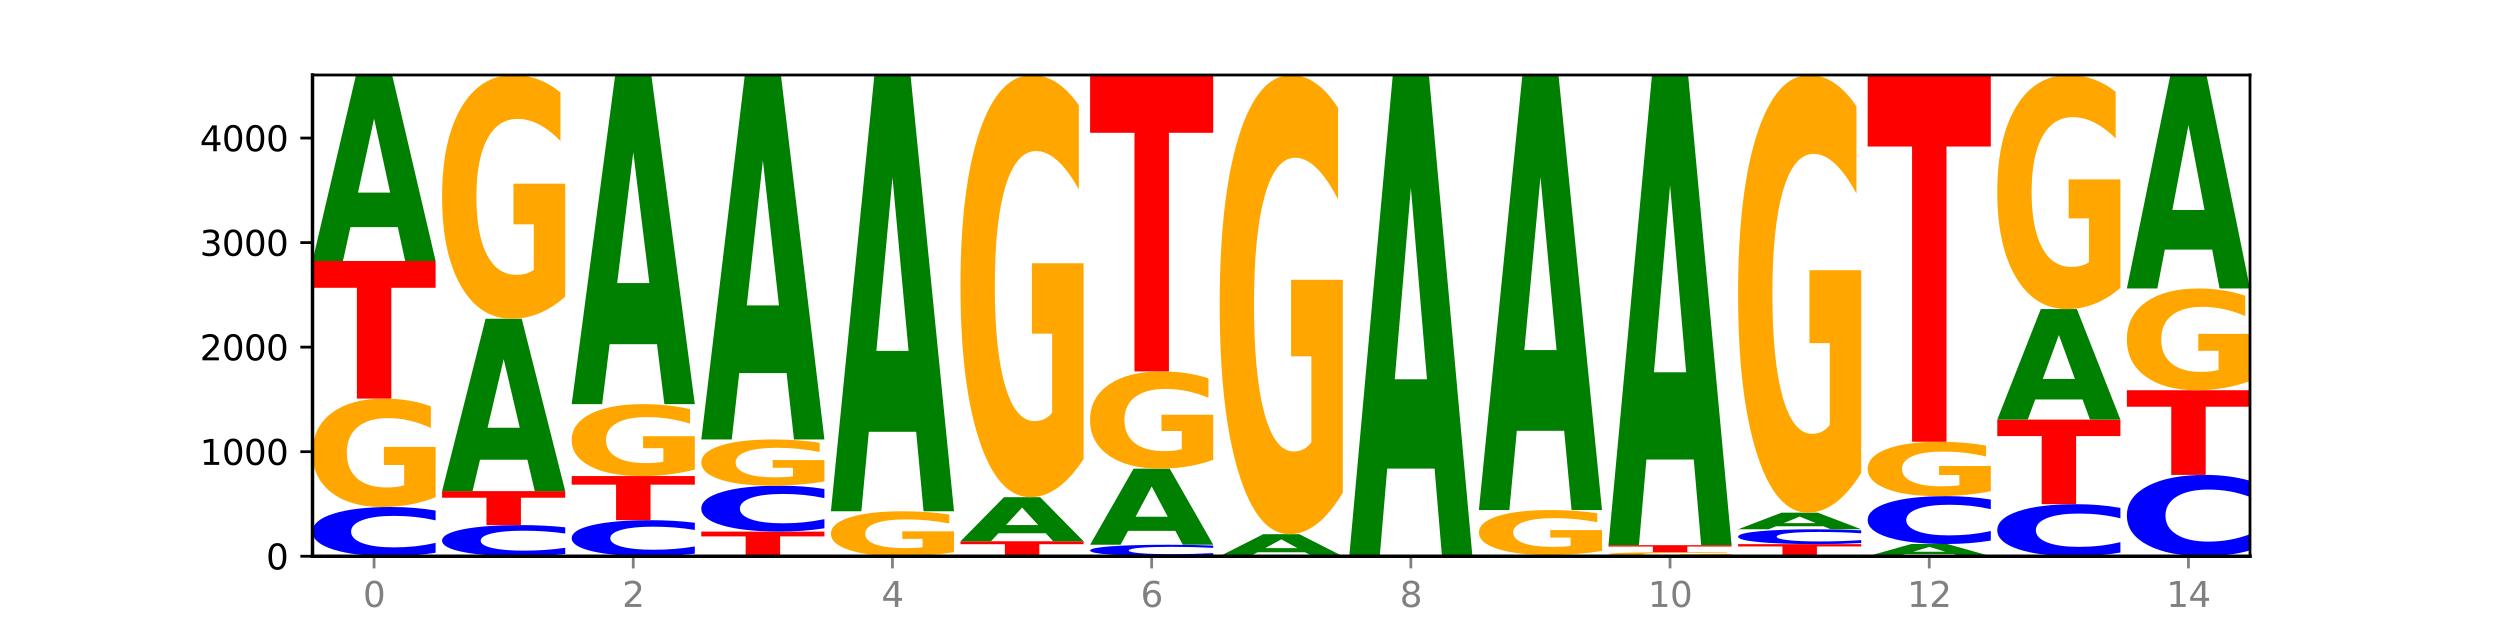 <?xml version="1.0" encoding="utf-8" standalone="no"?>
<!DOCTYPE svg PUBLIC "-//W3C//DTD SVG 1.1//EN"
  "http://www.w3.org/Graphics/SVG/1.1/DTD/svg11.dtd">
<svg xmlns:xlink="http://www.w3.org/1999/xlink" width="720pt" height="180pt" viewBox="0 0 720 180" xmlns="http://www.w3.org/2000/svg" version="1.1">
 <defs>
  <style type="text/css">*{stroke-linejoin: round; stroke-linecap: butt}</style>
 </defs>
 <g id="figure_1">
  <g id="patch_1">
   <path d="M 0 180 
L 720 180 
L 720 0 
L 0 0 
z
" style="fill: #ffffff"/>
  </g>
  <g id="axes_1">
   <g id="patch_2">
    <path d="M 90 160.2 
L 648 160.2 
L 648 21.6 
L 90 21.6 
z
" style="fill: #ffffff"/>
   </g>
   <g id="line2d_1">
    <path d="M 90 160.2 
L 648 160.2 
" clip-path="url(#p1c25405f83)" style="fill: none; stroke: #000000; stroke-width: 0.5; stroke-linecap: square"/>
   </g>
   <g id="patch_3">
    <path d="M 125.458 159.183 
Q 122.492 159.687 119.285 159.942 
Q 116.078 160.2 112.585 160.2 
Q 102.168 160.2 96.084 158.29 
Q 90 156.38 90 153.113 
Q 90 149.835 96.084 147.928 
Q 102.168 146.018 112.585 146.018 
Q 116.078 146.018 119.285 146.276 
Q 122.492 146.53 125.458 147.034 
L 125.458 149.861 
Q 122.465 149.193 119.562 148.883 
Q 116.658 148.572 113.451 148.572 
Q 107.698 148.572 104.401 149.782 
Q 101.114 150.989 101.114 153.113 
Q 101.114 155.228 104.401 156.438 
Q 107.698 157.645 113.451 157.645 
Q 116.658 157.645 119.562 157.335 
Q 122.465 157.021 125.458 156.353 
L 125.458 159.183 
z
" clip-path="url(#p1c25405f83)" style="fill: #0000ff"/>
   </g>
   <g id="patch_4">
    <path d="M 125.458 143.193 
Q 121.882 144.605 118.036 145.315 
Q 114.19 146.018 110.089 146.018 
Q 100.823 146.018 95.412 141.812 
Q 90 137.607 90 130.415 
Q 90 123.139 95.507 118.966 
Q 101.022 114.793 110.614 114.793 
Q 114.309 114.793 117.694 115.361 
Q 121.088 115.922 124.091 117.031 
L 124.091 123.255 
Q 120.992 121.83 117.925 121.127 
Q 114.857 120.417 111.774 120.417 
Q 106.068 120.417 102.977 123.01 
Q 99.886 125.597 99.886 130.415 
Q 99.886 135.188 102.866 137.794 
Q 105.846 140.393 111.329 140.393 
Q 112.823 140.393 114.102 140.245 
Q 115.382 140.09 116.399 139.768 
L 116.399 133.924 
L 110.558 133.924 
L 110.558 128.719 
L 125.458 128.719 
L 125.458 143.193 
z
" clip-path="url(#p1c25405f83)" style="fill: #ffa600"/>
   </g>
   <g id="patch_5">
    <path d="M 90 75.167 
L 125.458 75.167 
L 125.458 82.895 
L 112.701 82.895 
L 112.701 114.793 
L 102.781 114.793 
L 102.781 82.895 
L 90 82.895 
L 90 75.167 
z
" clip-path="url(#p1c25405f83)" style="fill: #ff0000"/>
   </g>
   <g id="patch_6">
    <path d="M 114.562 65.409 
L 100.925 65.409 
L 98.772 75.167 
L 90 75.167 
L 102.527 21.6 
L 112.931 21.6 
L 125.458 75.167 
L 116.693 75.167 
L 114.562 65.409 
z
M 103.1 55.467 
L 112.365 55.467 
L 107.74 34.159 
L 103.1 55.467 
z
" clip-path="url(#p1c25405f83)" style="fill: #008000"/>
   </g>
   <g id="patch_7">
    <path d="M 162.783 159.557 
Q 159.817 159.876 156.609 160.037 
Q 153.402 160.2 149.909 160.2 
Q 139.492 160.2 133.408 158.991 
Q 127.324 157.783 127.324 155.716 
Q 127.324 153.642 133.408 152.435 
Q 139.492 151.227 149.909 151.227 
Q 153.402 151.227 156.609 151.39 
Q 159.817 151.551 162.783 151.87 
L 162.783 153.659 
Q 159.79 153.236 156.886 153.04 
Q 153.983 152.843 150.776 152.843 
Q 145.022 152.843 141.726 153.609 
Q 138.438 154.372 138.438 155.716 
Q 138.438 157.055 141.726 157.82 
Q 145.022 158.584 150.776 158.584 
Q 153.983 158.584 156.886 158.387 
Q 159.79 158.189 162.783 157.766 
L 162.783 159.557 
z
" clip-path="url(#p1c25405f83)" style="fill: #0000ff"/>
   </g>
   <g id="patch_8">
    <path d="M 127.324 141.441 
L 162.783 141.441 
L 162.783 143.35 
L 150.026 143.35 
L 150.026 151.227 
L 140.106 151.227 
L 140.106 143.35 
L 127.324 143.35 
L 127.324 141.441 
z
" clip-path="url(#p1c25405f83)" style="fill: #ff0000"/>
   </g>
   <g id="patch_9">
    <path d="M 151.886 132.396 
L 138.25 132.396 
L 136.097 141.441 
L 127.324 141.441 
L 139.852 91.788 
L 150.255 91.788 
L 162.783 141.441 
L 154.018 141.441 
L 151.886 132.396 
z
M 140.425 123.18 
L 149.69 123.18 
L 145.064 103.43 
L 140.425 123.18 
z
" clip-path="url(#p1c25405f83)" style="fill: #008000"/>
   </g>
   <g id="patch_10">
    <path d="M 162.783 85.438 
Q 159.207 88.613 155.36 90.208 
Q 151.514 91.788 147.414 91.788 
Q 138.148 91.788 132.736 82.335 
Q 127.324 72.882 127.324 56.716 
Q 127.324 40.361 132.831 30.981 
Q 138.346 21.6 147.938 21.6 
Q 151.633 21.6 155.019 22.876 
Q 158.412 24.137 161.416 26.631 
L 161.416 40.622 
Q 158.317 37.418 155.249 35.838 
Q 152.182 34.243 149.098 34.243 
Q 143.393 34.243 140.301 40.071 
Q 137.21 45.885 137.21 56.716 
Q 137.21 67.445 140.19 73.302 
Q 143.17 79.145 148.653 79.145 
Q 150.147 79.145 151.427 78.812 
Q 152.706 78.464 153.723 77.739 
L 153.723 64.603 
L 147.883 64.603 
L 147.883 52.903 
L 162.783 52.903 
L 162.783 85.438 
z
" clip-path="url(#p1c25405f83)" style="fill: #ffa600"/>
   </g>
   <g id="patch_11">
    <path d="M 200.107 159.455 
Q 197.141 159.824 193.934 160.011 
Q 190.727 160.2 187.233 160.2 
Q 176.817 160.2 170.733 158.801 
Q 164.649 157.402 164.649 155.009 
Q 164.649 152.608 170.733 151.211 
Q 176.817 149.812 187.233 149.812 
Q 190.727 149.812 193.934 150.001 
Q 197.141 150.187 200.107 150.556 
L 200.107 152.627 
Q 197.114 152.138 194.211 151.91 
Q 191.307 151.683 188.1 151.683 
Q 182.347 151.683 179.05 152.569 
Q 175.762 153.453 175.762 155.009 
Q 175.762 156.558 179.05 157.445 
Q 182.347 158.329 188.1 158.329 
Q 191.307 158.329 194.211 158.101 
Q 197.114 157.872 200.107 157.382 
L 200.107 159.455 
z
" clip-path="url(#p1c25405f83)" style="fill: #0000ff"/>
   </g>
   <g id="patch_12">
    <path d="M 164.649 137.105 
L 200.107 137.105 
L 200.107 139.583 
L 187.35 139.583 
L 187.35 149.812 
L 177.43 149.812 
L 177.43 139.583 
L 164.649 139.583 
L 164.649 137.105 
z
" clip-path="url(#p1c25405f83)" style="fill: #ff0000"/>
   </g>
   <g id="patch_13">
    <path d="M 200.107 135.231 
Q 196.531 136.168 192.685 136.639 
Q 188.839 137.105 184.738 137.105 
Q 175.472 137.105 170.061 134.315 
Q 164.649 131.525 164.649 126.753 
Q 164.649 121.926 170.156 119.158 
Q 175.671 116.389 185.263 116.389 
Q 188.958 116.389 192.343 116.765 
Q 195.736 117.138 198.74 117.874 
L 198.74 122.003 
Q 195.641 121.058 192.574 120.591 
Q 189.506 120.12 186.423 120.12 
Q 180.717 120.12 177.626 121.841 
Q 174.535 123.557 174.535 126.753 
Q 174.535 129.92 177.515 131.649 
Q 180.495 133.373 185.978 133.373 
Q 187.472 133.373 188.751 133.275 
Q 190.031 133.172 191.048 132.958 
L 191.048 129.081 
L 185.207 129.081 
L 185.207 125.628 
L 200.107 125.628 
L 200.107 135.231 
z
" clip-path="url(#p1c25405f83)" style="fill: #ffa600"/>
   </g>
   <g id="patch_14">
    <path d="M 189.211 99.121 
L 175.574 99.121 
L 173.421 116.389 
L 164.649 116.389 
L 177.176 21.6 
L 187.58 21.6 
L 200.107 116.389 
L 191.342 116.389 
L 189.211 99.121 
z
M 177.749 81.529 
L 187.014 81.529 
L 182.389 43.824 
L 177.749 81.529 
z
" clip-path="url(#p1c25405f83)" style="fill: #008000"/>
   </g>
   <g id="patch_15">
    <path d="M 201.973 153.094 
L 237.431 153.094 
L 237.431 154.48 
L 224.675 154.48 
L 224.675 160.2 
L 214.755 160.2 
L 214.755 154.48 
L 201.973 154.48 
L 201.973 153.094 
z
" clip-path="url(#p1c25405f83)" style="fill: #ff0000"/>
   </g>
   <g id="patch_16">
    <path d="M 237.431 152.146 
Q 234.465 152.616 231.258 152.854 
Q 228.051 153.094 224.558 153.094 
Q 214.141 153.094 208.057 151.314 
Q 201.973 149.533 201.973 146.489 
Q 201.973 143.433 208.057 141.656 
Q 214.141 139.875 224.558 139.875 
Q 228.051 139.875 231.258 140.116 
Q 234.465 140.353 237.431 140.823 
L 237.431 143.458 
Q 234.439 142.835 231.535 142.546 
Q 228.632 142.256 225.424 142.256 
Q 219.671 142.256 216.375 143.384 
Q 213.087 144.509 213.087 146.489 
Q 213.087 148.46 216.375 149.588 
Q 219.671 150.713 225.424 150.713 
Q 228.632 150.713 231.535 150.423 
Q 234.439 150.131 237.431 149.509 
L 237.431 152.146 
z
" clip-path="url(#p1c25405f83)" style="fill: #0000ff"/>
   </g>
   <g id="patch_17">
    <path d="M 237.431 138.671 
Q 233.855 139.273 230.009 139.576 
Q 226.163 139.875 222.063 139.875 
Q 212.797 139.875 207.385 138.083 
Q 201.973 136.29 201.973 133.225 
Q 201.973 130.124 207.48 128.345 
Q 212.995 126.566 222.587 126.566 
Q 226.282 126.566 229.668 126.808 
Q 233.061 127.047 236.065 127.52 
L 236.065 130.173 
Q 232.965 129.566 229.898 129.266 
Q 226.831 128.964 223.747 128.964 
Q 218.041 128.964 214.95 130.069 
Q 211.859 131.171 211.859 133.225 
Q 211.859 135.259 214.839 136.37 
Q 217.819 137.478 223.302 137.478 
Q 224.796 137.478 226.076 137.415 
Q 227.355 137.349 228.372 137.211 
L 228.372 134.72 
L 222.531 134.72 
L 222.531 132.502 
L 237.431 132.502 
L 237.431 138.671 
z
" clip-path="url(#p1c25405f83)" style="fill: #ffa600"/>
   </g>
   <g id="patch_18">
    <path d="M 226.535 107.445 
L 212.899 107.445 
L 210.745 126.566 
L 201.973 126.566 
L 214.501 21.6 
L 224.904 21.6 
L 237.431 126.566 
L 228.667 126.566 
L 226.535 107.445 
z
M 215.073 87.963 
L 224.339 87.963 
L 219.713 46.211 
L 215.073 87.963 
z
" clip-path="url(#p1c25405f83)" style="fill: #008000"/>
   </g>
   <g id="patch_19">
    <path d="M 274.756 159.029 
Q 271.18 159.614 267.334 159.908 
Q 263.487 160.2 259.387 160.2 
Q 250.121 160.2 244.709 158.456 
Q 239.298 156.712 239.298 153.73 
Q 239.298 150.713 244.805 148.983 
Q 250.32 147.252 259.911 147.252 
Q 263.607 147.252 266.992 147.488 
Q 270.385 147.72 273.389 148.18 
L 273.389 150.761 
Q 270.29 150.17 267.222 149.879 
Q 264.155 149.585 261.072 149.585 
Q 255.366 149.585 252.275 150.66 
Q 249.183 151.732 249.183 153.73 
Q 249.183 155.709 252.163 156.79 
Q 255.143 157.868 260.627 157.868 
Q 262.121 157.868 263.4 157.806 
Q 264.679 157.742 265.697 157.608 
L 265.697 155.185 
L 259.856 155.185 
L 259.856 153.027 
L 274.756 153.027 
L 274.756 159.029 
z
" clip-path="url(#p1c25405f83)" style="fill: #ffa600"/>
   </g>
   <g id="patch_20">
    <path d="M 263.86 124.362 
L 250.223 124.362 
L 248.07 147.252 
L 239.298 147.252 
L 251.825 21.6 
L 262.228 21.6 
L 274.756 147.252 
L 265.991 147.252 
L 263.86 124.362 
z
M 252.398 101.042 
L 261.663 101.042 
L 257.038 51.061 
L 252.398 101.042 
z
" clip-path="url(#p1c25405f83)" style="fill: #008000"/>
   </g>
   <g id="patch_21">
    <path d="M 276.622 155.894 
L 312.08 155.894 
L 312.08 156.734 
L 299.324 156.734 
L 299.324 160.2 
L 289.404 160.2 
L 289.404 156.734 
L 276.622 156.734 
L 276.622 155.894 
z
" clip-path="url(#p1c25405f83)" style="fill: #ff0000"/>
   </g>
   <g id="patch_22">
    <path d="M 301.184 153.579 
L 287.547 153.579 
L 285.394 155.894 
L 276.622 155.894 
L 289.15 143.187 
L 299.553 143.187 
L 312.08 155.894 
L 303.315 155.894 
L 301.184 153.579 
z
M 289.722 151.221 
L 298.987 151.221 
L 294.362 146.167 
L 289.722 151.221 
z
" clip-path="url(#p1c25405f83)" style="fill: #008000"/>
   </g>
   <g id="patch_23">
    <path d="M 312.08 132.187 
Q 308.504 137.687 304.658 140.45 
Q 300.812 143.187 296.711 143.187 
Q 287.445 143.187 282.034 126.812 
Q 276.622 110.436 276.622 82.431 
Q 276.622 54.1 282.129 37.85 
Q 287.644 21.6 297.236 21.6 
Q 300.931 21.6 304.316 23.81 
Q 307.71 25.995 310.713 30.315 
L 310.713 54.552 
Q 307.614 49.002 304.547 46.264 
Q 301.479 43.501 298.396 43.501 
Q 292.69 43.501 289.599 53.598 
Q 286.508 63.67 286.508 82.431 
Q 286.508 101.017 289.488 111.164 
Q 292.468 121.286 297.951 121.286 
Q 299.445 121.286 300.724 120.708 
Q 302.004 120.106 303.021 118.85 
L 303.021 96.095 
L 297.18 96.095 
L 297.18 75.826 
L 312.08 75.826 
L 312.08 132.187 
z
" clip-path="url(#p1c25405f83)" style="fill: #ffa600"/>
   </g>
   <g id="patch_24">
    <path d="M 349.405 159.963 
Q 346.439 160.08 343.231 160.14 
Q 340.024 160.2 336.531 160.2 
Q 326.114 160.2 320.03 159.754 
Q 313.946 159.308 313.946 158.545 
Q 313.946 157.779 320.03 157.334 
Q 326.114 156.888 336.531 156.888 
Q 340.024 156.888 343.231 156.948 
Q 346.439 157.008 349.405 157.125 
L 349.405 157.785 
Q 346.412 157.629 343.508 157.557 
Q 340.605 157.484 337.398 157.484 
Q 331.644 157.484 328.348 157.767 
Q 325.06 158.049 325.06 158.545 
Q 325.06 159.039 328.348 159.321 
Q 331.644 159.603 337.398 159.603 
Q 340.605 159.603 343.508 159.531 
Q 346.412 159.458 349.405 159.302 
L 349.405 159.963 
z
" clip-path="url(#p1c25405f83)" style="fill: #0000ff"/>
   </g>
   <g id="patch_25">
    <path d="M 338.508 152.895 
L 324.872 152.895 
L 322.719 156.888 
L 313.946 156.888 
L 326.474 134.967 
L 336.877 134.967 
L 349.405 156.888 
L 340.64 156.888 
L 338.508 152.895 
z
M 327.047 148.826 
L 336.312 148.826 
L 331.686 140.107 
L 327.047 148.826 
z
" clip-path="url(#p1c25405f83)" style="fill: #008000"/>
   </g>
   <g id="patch_26">
    <path d="M 349.405 132.434 
Q 345.829 133.7 341.982 134.337 
Q 338.136 134.967 334.036 134.967 
Q 324.77 134.967 319.358 131.196 
Q 313.946 127.424 313.946 120.974 
Q 313.946 114.449 319.454 110.707 
Q 324.969 106.964 334.56 106.964 
Q 338.255 106.964 341.641 107.473 
Q 345.034 107.976 348.038 108.971 
L 348.038 114.553 
Q 344.939 113.275 341.871 112.645 
Q 338.804 112.008 335.72 112.008 
Q 330.015 112.008 326.923 114.334 
Q 323.832 116.653 323.832 120.974 
Q 323.832 125.255 326.812 127.592 
Q 329.792 129.923 335.275 129.923 
Q 336.769 129.923 338.049 129.79 
Q 339.328 129.651 340.345 129.362 
L 340.345 124.121 
L 334.505 124.121 
L 334.505 119.453 
L 349.405 119.453 
L 349.405 132.434 
z
" clip-path="url(#p1c25405f83)" style="fill: #ffa600"/>
   </g>
   <g id="patch_27">
    <path d="M 313.946 21.6 
L 349.405 21.6 
L 349.405 38.248 
L 336.648 38.248 
L 336.648 106.964 
L 326.728 106.964 
L 326.728 38.248 
L 313.946 38.248 
L 313.946 21.6 
z
" clip-path="url(#p1c25405f83)" style="fill: #ff0000"/>
   </g>
   <g id="patch_28">
    <path d="M 375.833 159.043 
L 362.196 159.043 
L 360.043 160.2 
L 351.271 160.2 
L 363.798 153.847 
L 374.202 153.847 
L 386.729 160.2 
L 377.964 160.2 
L 375.833 159.043 
z
M 364.371 157.863 
L 373.636 157.863 
L 369.011 155.336 
L 364.371 157.863 
z
" clip-path="url(#p1c25405f83)" style="fill: #008000"/>
   </g>
   <g id="patch_29">
    <path d="M 386.729 141.881 
Q 383.153 147.864 379.307 150.869 
Q 375.461 153.847 371.36 153.847 
Q 362.094 153.847 356.683 136.035 
Q 351.271 118.224 351.271 87.764 
Q 351.271 56.95 356.778 39.275 
Q 362.293 21.6 371.885 21.6 
Q 375.58 21.6 378.965 24.004 
Q 382.358 26.381 385.362 31.079 
L 385.362 57.441 
Q 382.263 51.404 379.196 48.426 
Q 376.128 45.421 373.045 45.421 
Q 367.339 45.421 364.248 56.403 
Q 361.157 67.358 361.157 87.764 
Q 361.157 107.98 364.137 119.016 
Q 367.117 130.025 372.6 130.025 
Q 374.094 130.025 375.373 129.397 
Q 376.653 128.741 377.67 127.375 
L 377.67 102.625 
L 371.829 102.625 
L 371.829 80.58 
L 386.729 80.58 
L 386.729 141.881 
z
" clip-path="url(#p1c25405f83)" style="fill: #ffa600"/>
   </g>
   <g id="patch_30">
    <path d="M 413.157 134.951 
L 399.521 134.951 
L 397.367 160.2 
L 388.595 160.2 
L 401.123 21.6 
L 411.526 21.6 
L 424.054 160.2 
L 415.289 160.2 
L 413.157 134.951 
z
M 401.695 109.228 
L 410.961 109.228 
L 406.335 54.096 
L 401.695 109.228 
z
" clip-path="url(#p1c25405f83)" style="fill: #008000"/>
   </g>
   <g id="patch_31">
    <path d="M 425.92 159.839 
L 461.378 159.839 
L 461.378 159.909 
L 448.621 159.909 
L 448.621 160.2 
L 438.701 160.2 
L 438.701 159.909 
L 425.92 159.909 
L 425.92 159.839 
z
" clip-path="url(#p1c25405f83)" style="fill: #ff0000"/>
   </g>
   <g id="patch_32">
    <path d="M 461.378 158.667 
Q 457.802 159.253 453.956 159.547 
Q 450.11 159.839 446.009 159.839 
Q 436.743 159.839 431.331 158.095 
Q 425.92 156.351 425.92 153.369 
Q 425.92 150.352 431.427 148.621 
Q 436.942 146.891 446.533 146.891 
Q 450.229 146.891 453.614 147.126 
Q 457.007 147.359 460.011 147.819 
L 460.011 150.4 
Q 456.912 149.809 453.844 149.517 
Q 450.777 149.223 447.694 149.223 
Q 441.988 149.223 438.897 150.298 
Q 435.805 151.371 435.805 153.369 
Q 435.805 155.348 438.785 156.429 
Q 441.765 157.506 447.249 157.506 
Q 448.743 157.506 450.022 157.445 
Q 451.302 157.381 452.319 157.247 
L 452.319 154.824 
L 446.478 154.824 
L 446.478 152.665 
L 461.378 152.665 
L 461.378 158.667 
z
" clip-path="url(#p1c25405f83)" style="fill: #ffa600"/>
   </g>
   <g id="patch_33">
    <path d="M 450.482 124.067 
L 436.845 124.067 
L 434.692 146.891 
L 425.92 146.891 
L 438.447 21.6 
L 448.85 21.6 
L 461.378 146.891 
L 452.613 146.891 
L 450.482 124.067 
z
M 439.02 100.813 
L 448.285 100.813 
L 443.66 50.976 
L 439.02 100.813 
z
" clip-path="url(#p1c25405f83)" style="fill: #008000"/>
   </g>
   <g id="patch_34">
    <path d="M 498.702 160.094 
Q 495.126 160.147 491.28 160.174 
Q 487.434 160.2 483.333 160.2 
Q 474.068 160.2 468.656 160.042 
Q 463.244 159.884 463.244 159.613 
Q 463.244 159.34 468.751 159.183 
Q 474.266 159.026 483.858 159.026 
Q 487.553 159.026 490.938 159.047 
Q 494.332 159.068 497.336 159.11 
L 497.336 159.344 
Q 494.236 159.29 491.169 159.264 
Q 488.101 159.237 485.018 159.237 
Q 479.312 159.237 476.221 159.335 
Q 473.13 159.432 473.13 159.613 
Q 473.13 159.793 476.11 159.891 
Q 479.09 159.988 484.573 159.988 
Q 486.067 159.988 487.347 159.983 
Q 488.626 159.977 489.643 159.965 
L 489.643 159.745 
L 483.802 159.745 
L 483.802 159.549 
L 498.702 159.549 
L 498.702 160.094 
z
" clip-path="url(#p1c25405f83)" style="fill: #ffa600"/>
   </g>
   <g id="patch_35">
    <path d="M 463.244 157.008 
L 498.702 157.008 
L 498.702 157.402 
L 485.946 157.402 
L 485.946 159.026 
L 476.026 159.026 
L 476.026 157.402 
L 463.244 157.402 
L 463.244 157.008 
z
" clip-path="url(#p1c25405f83)" style="fill: #ff0000"/>
   </g>
   <g id="patch_36">
    <path d="M 487.806 132.341 
L 474.169 132.341 
L 472.016 157.008 
L 463.244 157.008 
L 475.772 21.6 
L 486.175 21.6 
L 498.702 157.008 
L 489.937 157.008 
L 487.806 132.341 
z
M 476.344 107.21 
L 485.609 107.21 
L 480.984 53.348 
L 476.344 107.21 
z
" clip-path="url(#p1c25405f83)" style="fill: #008000"/>
   </g>
   <g id="patch_37">
    <path d="M 500.569 156.707 
L 536.027 156.707 
L 536.027 157.388 
L 523.27 157.388 
L 523.27 160.2 
L 513.35 160.2 
L 513.35 157.388 
L 500.569 157.388 
L 500.569 156.707 
z
" clip-path="url(#p1c25405f83)" style="fill: #ff0000"/>
   </g>
   <g id="patch_38">
    <path d="M 536.027 156.401 
Q 533.061 156.553 529.854 156.629 
Q 526.646 156.707 523.153 156.707 
Q 512.736 156.707 506.652 156.131 
Q 500.569 155.555 500.569 154.571 
Q 500.569 153.582 506.652 153.007 
Q 512.736 152.431 523.153 152.431 
Q 526.646 152.431 529.854 152.509 
Q 533.061 152.586 536.027 152.738 
L 536.027 153.59 
Q 533.034 153.389 530.13 153.295 
Q 527.227 153.202 524.02 153.202 
Q 518.266 153.202 514.97 153.566 
Q 511.682 153.93 511.682 154.571 
Q 511.682 155.208 514.97 155.573 
Q 518.266 155.937 524.02 155.937 
Q 527.227 155.937 530.13 155.843 
Q 533.034 155.749 536.027 155.547 
L 536.027 156.401 
z
" clip-path="url(#p1c25405f83)" style="fill: #0000ff"/>
   </g>
   <g id="patch_39">
    <path d="M 525.13 151.559 
L 511.494 151.559 
L 509.341 152.431 
L 500.569 152.431 
L 513.096 147.644 
L 523.499 147.644 
L 536.027 152.431 
L 527.262 152.431 
L 525.13 151.559 
z
M 513.669 150.671 
L 522.934 150.671 
L 518.309 148.766 
L 513.669 150.671 
z
" clip-path="url(#p1c25405f83)" style="fill: #008000"/>
   </g>
   <g id="patch_40">
    <path d="M 536.027 136.24 
Q 532.451 141.942 528.605 144.806 
Q 524.758 147.644 520.658 147.644 
Q 511.392 147.644 505.98 130.668 
Q 500.569 113.692 500.569 84.661 
Q 500.569 55.292 506.076 38.446 
Q 511.591 21.6 521.182 21.6 
Q 524.878 21.6 528.263 23.891 
Q 531.656 26.156 534.66 30.635 
L 534.66 55.76 
Q 531.561 50.006 528.493 47.168 
Q 525.426 44.304 522.343 44.304 
Q 516.637 44.304 513.546 54.771 
Q 510.454 65.212 510.454 84.661 
Q 510.454 103.928 513.434 114.447 
Q 516.414 124.94 521.898 124.94 
Q 523.391 124.94 524.671 124.341 
Q 525.95 123.716 526.968 122.414 
L 526.968 98.825 
L 521.127 98.825 
L 521.127 77.813 
L 536.027 77.813 
L 536.027 136.24 
z
" clip-path="url(#p1c25405f83)" style="fill: #ffa600"/>
   </g>
   <g id="patch_41">
    <path d="M 562.455 159.558 
L 548.818 159.558 
L 546.665 160.2 
L 537.893 160.2 
L 550.42 156.677 
L 560.824 156.677 
L 573.351 160.2 
L 564.586 160.2 
L 562.455 159.558 
z
M 550.993 158.904 
L 560.258 158.904 
L 555.633 157.503 
L 550.993 158.904 
z
" clip-path="url(#p1c25405f83)" style="fill: #008000"/>
   </g>
   <g id="patch_42">
    <path d="M 573.351 155.689 
Q 570.385 156.179 567.178 156.426 
Q 563.971 156.677 560.478 156.677 
Q 550.061 156.677 543.977 154.82 
Q 537.893 152.962 537.893 149.786 
Q 537.893 146.598 543.977 144.744 
Q 550.061 142.886 560.478 142.886 
Q 563.971 142.886 567.178 143.137 
Q 570.385 143.385 573.351 143.875 
L 573.351 146.624 
Q 570.358 145.974 567.455 145.672 
Q 564.551 145.37 561.344 145.37 
Q 555.591 145.37 552.294 146.547 
Q 549.007 147.721 549.007 149.786 
Q 549.007 151.843 552.294 153.019 
Q 555.591 154.193 561.344 154.193 
Q 564.551 154.193 567.455 153.891 
Q 570.358 153.586 573.351 152.937 
L 573.351 155.689 
z
" clip-path="url(#p1c25405f83)" style="fill: #0000ff"/>
   </g>
   <g id="patch_43">
    <path d="M 573.351 141.47 
Q 569.775 142.178 565.929 142.534 
Q 562.083 142.886 557.982 142.886 
Q 548.716 142.886 543.305 140.777 
Q 537.893 138.669 537.893 135.062 
Q 537.893 131.414 543.4 129.321 
Q 548.915 127.229 558.507 127.229 
Q 562.202 127.229 565.587 127.513 
Q 568.98 127.795 571.984 128.351 
L 571.984 131.472 
Q 568.885 130.757 565.818 130.405 
Q 562.75 130.049 559.667 130.049 
Q 553.961 130.049 550.87 131.349 
Q 547.779 132.646 547.779 135.062 
Q 547.779 137.456 550.759 138.762 
Q 553.739 140.066 559.222 140.066 
Q 560.716 140.066 561.995 139.992 
Q 563.275 139.914 564.292 139.752 
L 564.292 136.822 
L 558.451 136.822 
L 558.451 134.212 
L 573.351 134.212 
L 573.351 141.47 
z
" clip-path="url(#p1c25405f83)" style="fill: #ffa600"/>
   </g>
   <g id="patch_44">
    <path d="M 537.893 21.6 
L 573.351 21.6 
L 573.351 42.201 
L 560.594 42.201 
L 560.594 127.229 
L 550.674 127.229 
L 550.674 42.201 
L 537.893 42.201 
L 537.893 21.6 
z
" clip-path="url(#p1c25405f83)" style="fill: #ff0000"/>
   </g>
   <g id="patch_45">
    <path d="M 610.676 159.125 
Q 607.71 159.658 604.502 159.927 
Q 601.295 160.2 597.802 160.2 
Q 587.385 160.2 581.301 158.18 
Q 575.217 156.161 575.217 152.707 
Q 575.217 149.241 581.301 147.224 
Q 587.385 145.205 597.802 145.205 
Q 601.295 145.205 604.502 145.477 
Q 607.71 145.747 610.676 146.28 
L 610.676 149.269 
Q 607.683 148.563 604.779 148.234 
Q 601.876 147.906 598.669 147.906 
Q 592.915 147.906 589.619 149.185 
Q 586.331 150.461 586.331 152.707 
Q 586.331 154.943 589.619 156.223 
Q 592.915 157.499 598.669 157.499 
Q 601.876 157.499 604.779 157.171 
Q 607.683 156.839 610.676 156.133 
L 610.676 159.125 
z
" clip-path="url(#p1c25405f83)" style="fill: #0000ff"/>
   </g>
   <g id="patch_46">
    <path d="M 575.217 120.845 
L 610.676 120.845 
L 610.676 125.596 
L 597.919 125.596 
L 597.919 145.205 
L 587.999 145.205 
L 587.999 125.596 
L 575.217 125.596 
L 575.217 120.845 
z
" clip-path="url(#p1c25405f83)" style="fill: #ff0000"/>
   </g>
   <g id="patch_47">
    <path d="M 599.779 115.047 
L 586.143 115.047 
L 583.99 120.845 
L 575.217 120.845 
L 587.745 89.018 
L 598.148 89.018 
L 610.676 120.845 
L 601.911 120.845 
L 599.779 115.047 
z
M 588.318 109.14 
L 597.583 109.14 
L 592.957 96.48 
L 588.318 109.14 
z
" clip-path="url(#p1c25405f83)" style="fill: #008000"/>
   </g>
   <g id="patch_48">
    <path d="M 610.676 82.918 
Q 607.1 85.968 603.253 87.5 
Q 599.407 89.018 595.307 89.018 
Q 586.041 89.018 580.629 79.938 
Q 575.217 70.858 575.217 55.33 
Q 575.217 39.621 580.724 30.61 
Q 586.239 21.6 595.831 21.6 
Q 599.526 21.6 602.912 22.826 
Q 606.305 24.037 609.309 26.432 
L 609.309 39.872 
Q 606.21 36.794 603.142 35.276 
Q 600.075 33.744 596.991 33.744 
Q 591.286 33.744 588.194 39.342 
Q 585.103 44.927 585.103 55.33 
Q 585.103 65.636 588.083 71.262 
Q 591.063 76.874 596.546 76.874 
Q 598.04 76.874 599.32 76.554 
Q 600.599 76.22 601.616 75.523 
L 601.616 62.906 
L 595.776 62.906 
L 595.776 51.667 
L 610.676 51.667 
L 610.676 82.918 
z
" clip-path="url(#p1c25405f83)" style="fill: #ffa600"/>
   </g>
   <g id="patch_49">
    <path d="M 648 158.521 
Q 645.034 159.353 641.827 159.774 
Q 638.62 160.2 635.126 160.2 
Q 624.71 160.2 618.626 157.045 
Q 612.542 153.89 612.542 148.494 
Q 612.542 143.079 618.626 139.929 
Q 624.71 136.774 635.126 136.774 
Q 638.62 136.774 641.827 137.2 
Q 645.034 137.621 648 138.453 
L 648 143.123 
Q 645.007 142.019 642.104 141.506 
Q 639.2 140.994 635.993 140.994 
Q 630.24 140.994 626.943 142.992 
Q 623.655 144.986 623.655 148.494 
Q 623.655 151.988 626.943 153.987 
Q 630.24 155.98 635.993 155.98 
Q 639.2 155.98 642.104 155.467 
Q 645.007 154.95 648 153.846 
L 648 158.521 
z
" clip-path="url(#p1c25405f83)" style="fill: #0000ff"/>
   </g>
   <g id="patch_50">
    <path d="M 612.542 112.384 
L 648 112.384 
L 648 117.141 
L 635.243 117.141 
L 635.243 136.774 
L 625.323 136.774 
L 625.323 117.141 
L 612.542 117.141 
L 612.542 112.384 
z
" clip-path="url(#p1c25405f83)" style="fill: #ff0000"/>
   </g>
   <g id="patch_51">
    <path d="M 648 109.733 
Q 644.424 111.059 640.578 111.724 
Q 636.732 112.384 632.631 112.384 
Q 623.365 112.384 617.954 108.438 
Q 612.542 104.492 612.542 97.744 
Q 612.542 90.918 618.049 87.002 
Q 623.564 83.086 633.156 83.086 
Q 636.851 83.086 640.236 83.619 
Q 643.629 84.145 646.633 85.186 
L 646.633 91.026 
Q 643.534 89.689 640.467 89.029 
Q 637.399 88.364 634.316 88.364 
Q 628.61 88.364 625.519 90.797 
Q 622.428 93.223 622.428 97.744 
Q 622.428 102.223 625.408 104.668 
Q 628.388 107.107 633.871 107.107 
Q 635.365 107.107 636.644 106.968 
Q 637.924 106.822 638.941 106.52 
L 638.941 101.037 
L 633.1 101.037 
L 633.1 96.153 
L 648 96.153 
L 648 109.733 
z
" clip-path="url(#p1c25405f83)" style="fill: #ffa600"/>
   </g>
   <g id="patch_52">
    <path d="M 637.104 71.885 
L 623.467 71.885 
L 621.314 83.086 
L 612.542 83.086 
L 625.069 21.6 
L 635.473 21.6 
L 648 83.086 
L 639.235 83.086 
L 637.104 71.885 
z
M 625.642 60.474 
L 634.907 60.474 
L 630.282 36.016 
L 625.642 60.474 
z
" clip-path="url(#p1c25405f83)" style="fill: #008000"/>
   </g>
   <g id="matplotlib.axis_1">
    <g id="xtick_1">
     <g id="line2d_2">
      <defs>
       <path id="me1d3d32bc4" d="M 0 0 
L 0 3.5 
" style="stroke: #808080; stroke-width: 0.8"/>
      </defs>
      <g>
       <use xlink:href="#me1d3d32bc4" x="107.729" y="160.2" style="fill: #808080; stroke: #808080; stroke-width: 0.8"/>
      </g>
     </g>
     <g id="text_1">
      <!-- 0 -->
      <g style="fill: #808080" transform="translate(104.548 174.798) scale(0.1 -0.1)">
       <defs>
        <path id="DejaVuSans-30" d="M 2034 4250 
Q 1547 4250 1301 3770 
Q 1056 3291 1056 2328 
Q 1056 1369 1301 889 
Q 1547 409 2034 409 
Q 2525 409 2770 889 
Q 3016 1369 3016 2328 
Q 3016 3291 2770 3770 
Q 2525 4250 2034 4250 
z
M 2034 4750 
Q 2819 4750 3233 4129 
Q 3647 3509 3647 2328 
Q 3647 1150 3233 529 
Q 2819 -91 2034 -91 
Q 1250 -91 836 529 
Q 422 1150 422 2328 
Q 422 3509 836 4129 
Q 1250 4750 2034 4750 
z
" transform="scale(0.016)"/>
       </defs>
       <use xlink:href="#DejaVuSans-30"/>
      </g>
     </g>
    </g>
    <g id="xtick_2">
     <g id="line2d_3">
      <g>
       <use xlink:href="#me1d3d32bc4" x="182.378" y="160.2" style="fill: #808080; stroke: #808080; stroke-width: 0.8"/>
      </g>
     </g>
     <g id="text_2">
      <!-- 2 -->
      <g style="fill: #808080" transform="translate(179.197 174.798) scale(0.1 -0.1)">
       <defs>
        <path id="DejaVuSans-32" d="M 1228 531 
L 3431 531 
L 3431 0 
L 469 0 
L 469 531 
Q 828 903 1448 1529 
Q 2069 2156 2228 2338 
Q 2531 2678 2651 2914 
Q 2772 3150 2772 3378 
Q 2772 3750 2511 3984 
Q 2250 4219 1831 4219 
Q 1534 4219 1204 4116 
Q 875 4013 500 3803 
L 500 4441 
Q 881 4594 1212 4672 
Q 1544 4750 1819 4750 
Q 2544 4750 2975 4387 
Q 3406 4025 3406 3419 
Q 3406 3131 3298 2873 
Q 3191 2616 2906 2266 
Q 2828 2175 2409 1742 
Q 1991 1309 1228 531 
z
" transform="scale(0.016)"/>
       </defs>
       <use xlink:href="#DejaVuSans-32"/>
      </g>
     </g>
    </g>
    <g id="xtick_3">
     <g id="line2d_4">
      <g>
       <use xlink:href="#me1d3d32bc4" x="257.027" y="160.2" style="fill: #808080; stroke: #808080; stroke-width: 0.8"/>
      </g>
     </g>
     <g id="text_3">
      <!-- 4 -->
      <g style="fill: #808080" transform="translate(253.846 174.798) scale(0.1 -0.1)">
       <defs>
        <path id="DejaVuSans-34" d="M 2419 4116 
L 825 1625 
L 2419 1625 
L 2419 4116 
z
M 2253 4666 
L 3047 4666 
L 3047 1625 
L 3713 1625 
L 3713 1100 
L 3047 1100 
L 3047 0 
L 2419 0 
L 2419 1100 
L 313 1100 
L 313 1709 
L 2253 4666 
z
" transform="scale(0.016)"/>
       </defs>
       <use xlink:href="#DejaVuSans-34"/>
      </g>
     </g>
    </g>
    <g id="xtick_4">
     <g id="line2d_5">
      <g>
       <use xlink:href="#me1d3d32bc4" x="331.676" y="160.2" style="fill: #808080; stroke: #808080; stroke-width: 0.8"/>
      </g>
     </g>
     <g id="text_4">
      <!-- 6 -->
      <g style="fill: #808080" transform="translate(328.494 174.798) scale(0.1 -0.1)">
       <defs>
        <path id="DejaVuSans-36" d="M 2113 2584 
Q 1688 2584 1439 2293 
Q 1191 2003 1191 1497 
Q 1191 994 1439 701 
Q 1688 409 2113 409 
Q 2538 409 2786 701 
Q 3034 994 3034 1497 
Q 3034 2003 2786 2293 
Q 2538 2584 2113 2584 
z
M 3366 4563 
L 3366 3988 
Q 3128 4100 2886 4159 
Q 2644 4219 2406 4219 
Q 1781 4219 1451 3797 
Q 1122 3375 1075 2522 
Q 1259 2794 1537 2939 
Q 1816 3084 2150 3084 
Q 2853 3084 3261 2657 
Q 3669 2231 3669 1497 
Q 3669 778 3244 343 
Q 2819 -91 2113 -91 
Q 1303 -91 875 529 
Q 447 1150 447 2328 
Q 447 3434 972 4092 
Q 1497 4750 2381 4750 
Q 2619 4750 2861 4703 
Q 3103 4656 3366 4563 
z
" transform="scale(0.016)"/>
       </defs>
       <use xlink:href="#DejaVuSans-36"/>
      </g>
     </g>
    </g>
    <g id="xtick_5">
     <g id="line2d_6">
      <g>
       <use xlink:href="#me1d3d32bc4" x="406.324" y="160.2" style="fill: #808080; stroke: #808080; stroke-width: 0.8"/>
      </g>
     </g>
     <g id="text_5">
      <!-- 8 -->
      <g style="fill: #808080" transform="translate(403.143 174.798) scale(0.1 -0.1)">
       <defs>
        <path id="DejaVuSans-38" d="M 2034 2216 
Q 1584 2216 1326 1975 
Q 1069 1734 1069 1313 
Q 1069 891 1326 650 
Q 1584 409 2034 409 
Q 2484 409 2743 651 
Q 3003 894 3003 1313 
Q 3003 1734 2745 1975 
Q 2488 2216 2034 2216 
z
M 1403 2484 
Q 997 2584 770 2862 
Q 544 3141 544 3541 
Q 544 4100 942 4425 
Q 1341 4750 2034 4750 
Q 2731 4750 3128 4425 
Q 3525 4100 3525 3541 
Q 3525 3141 3298 2862 
Q 3072 2584 2669 2484 
Q 3125 2378 3379 2068 
Q 3634 1759 3634 1313 
Q 3634 634 3220 271 
Q 2806 -91 2034 -91 
Q 1263 -91 848 271 
Q 434 634 434 1313 
Q 434 1759 690 2068 
Q 947 2378 1403 2484 
z
M 1172 3481 
Q 1172 3119 1398 2916 
Q 1625 2713 2034 2713 
Q 2441 2713 2670 2916 
Q 2900 3119 2900 3481 
Q 2900 3844 2670 4047 
Q 2441 4250 2034 4250 
Q 1625 4250 1398 4047 
Q 1172 3844 1172 3481 
z
" transform="scale(0.016)"/>
       </defs>
       <use xlink:href="#DejaVuSans-38"/>
      </g>
     </g>
    </g>
    <g id="xtick_6">
     <g id="line2d_7">
      <g>
       <use xlink:href="#me1d3d32bc4" x="480.973" y="160.2" style="fill: #808080; stroke: #808080; stroke-width: 0.8"/>
      </g>
     </g>
     <g id="text_6">
      <!-- 10 -->
      <g style="fill: #808080" transform="translate(474.611 174.798) scale(0.1 -0.1)">
       <defs>
        <path id="DejaVuSans-31" d="M 794 531 
L 1825 531 
L 1825 4091 
L 703 3866 
L 703 4441 
L 1819 4666 
L 2450 4666 
L 2450 531 
L 3481 531 
L 3481 0 
L 794 0 
L 794 531 
z
" transform="scale(0.016)"/>
       </defs>
       <use xlink:href="#DejaVuSans-31"/>
       <use xlink:href="#DejaVuSans-30" x="63.623"/>
      </g>
     </g>
    </g>
    <g id="xtick_7">
     <g id="line2d_8">
      <g>
       <use xlink:href="#me1d3d32bc4" x="555.622" y="160.2" style="fill: #808080; stroke: #808080; stroke-width: 0.8"/>
      </g>
     </g>
     <g id="text_7">
      <!-- 12 -->
      <g style="fill: #808080" transform="translate(549.26 174.798) scale(0.1 -0.1)">
       <use xlink:href="#DejaVuSans-31"/>
       <use xlink:href="#DejaVuSans-32" x="63.623"/>
      </g>
     </g>
    </g>
    <g id="xtick_8">
     <g id="line2d_9">
      <g>
       <use xlink:href="#me1d3d32bc4" x="630.271" y="160.2" style="fill: #808080; stroke: #808080; stroke-width: 0.8"/>
      </g>
     </g>
     <g id="text_8">
      <!-- 14 -->
      <g style="fill: #808080" transform="translate(623.908 174.798) scale(0.1 -0.1)">
       <use xlink:href="#DejaVuSans-31"/>
       <use xlink:href="#DejaVuSans-34" x="63.623"/>
      </g>
     </g>
    </g>
   </g>
   <g id="matplotlib.axis_2">
    <g id="ytick_1">
     <g id="line2d_10">
      <defs>
       <path id="mc57dd331ac" d="M 0 0 
L -3.5 0 
" style="stroke: #000000; stroke-width: 0.8"/>
      </defs>
      <g>
       <use xlink:href="#mc57dd331ac" x="90" y="160.2" style="stroke: #000000; stroke-width: 0.8"/>
      </g>
     </g>
     <g id="text_9">
      <!-- 0 -->
      <g transform="translate(76.638 163.999) scale(0.1 -0.1)">
       <use xlink:href="#DejaVuSans-30"/>
      </g>
     </g>
    </g>
    <g id="ytick_2">
     <g id="line2d_11">
      <g>
       <use xlink:href="#mc57dd331ac" x="90" y="130.089" style="stroke: #000000; stroke-width: 0.8"/>
      </g>
     </g>
     <g id="text_10">
      <!-- 1000 -->
      <g transform="translate(57.55 133.888) scale(0.1 -0.1)">
       <use xlink:href="#DejaVuSans-31"/>
       <use xlink:href="#DejaVuSans-30" x="63.623"/>
       <use xlink:href="#DejaVuSans-30" x="127.246"/>
       <use xlink:href="#DejaVuSans-30" x="190.869"/>
      </g>
     </g>
    </g>
    <g id="ytick_3">
     <g id="line2d_12">
      <g>
       <use xlink:href="#mc57dd331ac" x="90" y="99.978" style="stroke: #000000; stroke-width: 0.8"/>
      </g>
     </g>
     <g id="text_11">
      <!-- 2000 -->
      <g transform="translate(57.55 103.778) scale(0.1 -0.1)">
       <use xlink:href="#DejaVuSans-32"/>
       <use xlink:href="#DejaVuSans-30" x="63.623"/>
       <use xlink:href="#DejaVuSans-30" x="127.246"/>
       <use xlink:href="#DejaVuSans-30" x="190.869"/>
      </g>
     </g>
    </g>
    <g id="ytick_4">
     <g id="line2d_13">
      <g>
       <use xlink:href="#mc57dd331ac" x="90" y="69.868" style="stroke: #000000; stroke-width: 0.8"/>
      </g>
     </g>
     <g id="text_12">
      <!-- 3000 -->
      <g transform="translate(57.55 73.667) scale(0.1 -0.1)">
       <defs>
        <path id="DejaVuSans-33" d="M 2597 2516 
Q 3050 2419 3304 2112 
Q 3559 1806 3559 1356 
Q 3559 666 3084 287 
Q 2609 -91 1734 -91 
Q 1441 -91 1130 -33 
Q 819 25 488 141 
L 488 750 
Q 750 597 1062 519 
Q 1375 441 1716 441 
Q 2309 441 2620 675 
Q 2931 909 2931 1356 
Q 2931 1769 2642 2001 
Q 2353 2234 1838 2234 
L 1294 2234 
L 1294 2753 
L 1863 2753 
Q 2328 2753 2575 2939 
Q 2822 3125 2822 3475 
Q 2822 3834 2567 4026 
Q 2313 4219 1838 4219 
Q 1578 4219 1281 4162 
Q 984 4106 628 3988 
L 628 4550 
Q 988 4650 1302 4700 
Q 1616 4750 1894 4750 
Q 2613 4750 3031 4423 
Q 3450 4097 3450 3541 
Q 3450 3153 3228 2886 
Q 3006 2619 2597 2516 
z
" transform="scale(0.016)"/>
       </defs>
       <use xlink:href="#DejaVuSans-33"/>
       <use xlink:href="#DejaVuSans-30" x="63.623"/>
       <use xlink:href="#DejaVuSans-30" x="127.246"/>
       <use xlink:href="#DejaVuSans-30" x="190.869"/>
      </g>
     </g>
    </g>
    <g id="ytick_5">
     <g id="line2d_14">
      <g>
       <use xlink:href="#mc57dd331ac" x="90" y="39.757" style="stroke: #000000; stroke-width: 0.8"/>
      </g>
     </g>
     <g id="text_13">
      <!-- 4000 -->
      <g transform="translate(57.55 43.556) scale(0.1 -0.1)">
       <use xlink:href="#DejaVuSans-34"/>
       <use xlink:href="#DejaVuSans-30" x="63.623"/>
       <use xlink:href="#DejaVuSans-30" x="127.246"/>
       <use xlink:href="#DejaVuSans-30" x="190.869"/>
      </g>
     </g>
    </g>
   </g>
   <g id="patch_53">
    <path d="M 90 160.2 
L 90 21.6 
" style="fill: none; stroke: #000000; stroke-linejoin: miter; stroke-linecap: square"/>
   </g>
   <g id="patch_54">
    <path d="M 648 160.2 
L 648 21.6 
" style="fill: none; stroke: #000000; stroke-width: 0.8; stroke-linejoin: miter; stroke-linecap: square"/>
   </g>
   <g id="patch_55">
    <path d="M 90 160.2 
L 648 160.2 
" style="fill: none; stroke: #000000; stroke-linejoin: miter; stroke-linecap: square"/>
   </g>
   <g id="patch_56">
    <path d="M 90 21.6 
L 648 21.6 
" style="fill: none; stroke: #000000; stroke-width: 0.8; stroke-linejoin: miter; stroke-linecap: square"/>
   </g>
  </g>
 </g>
 <defs>
  <clipPath id="p1c25405f83">
   <rect x="90" y="21.6" width="558" height="138.6"/>
  </clipPath>
 </defs>
</svg>
